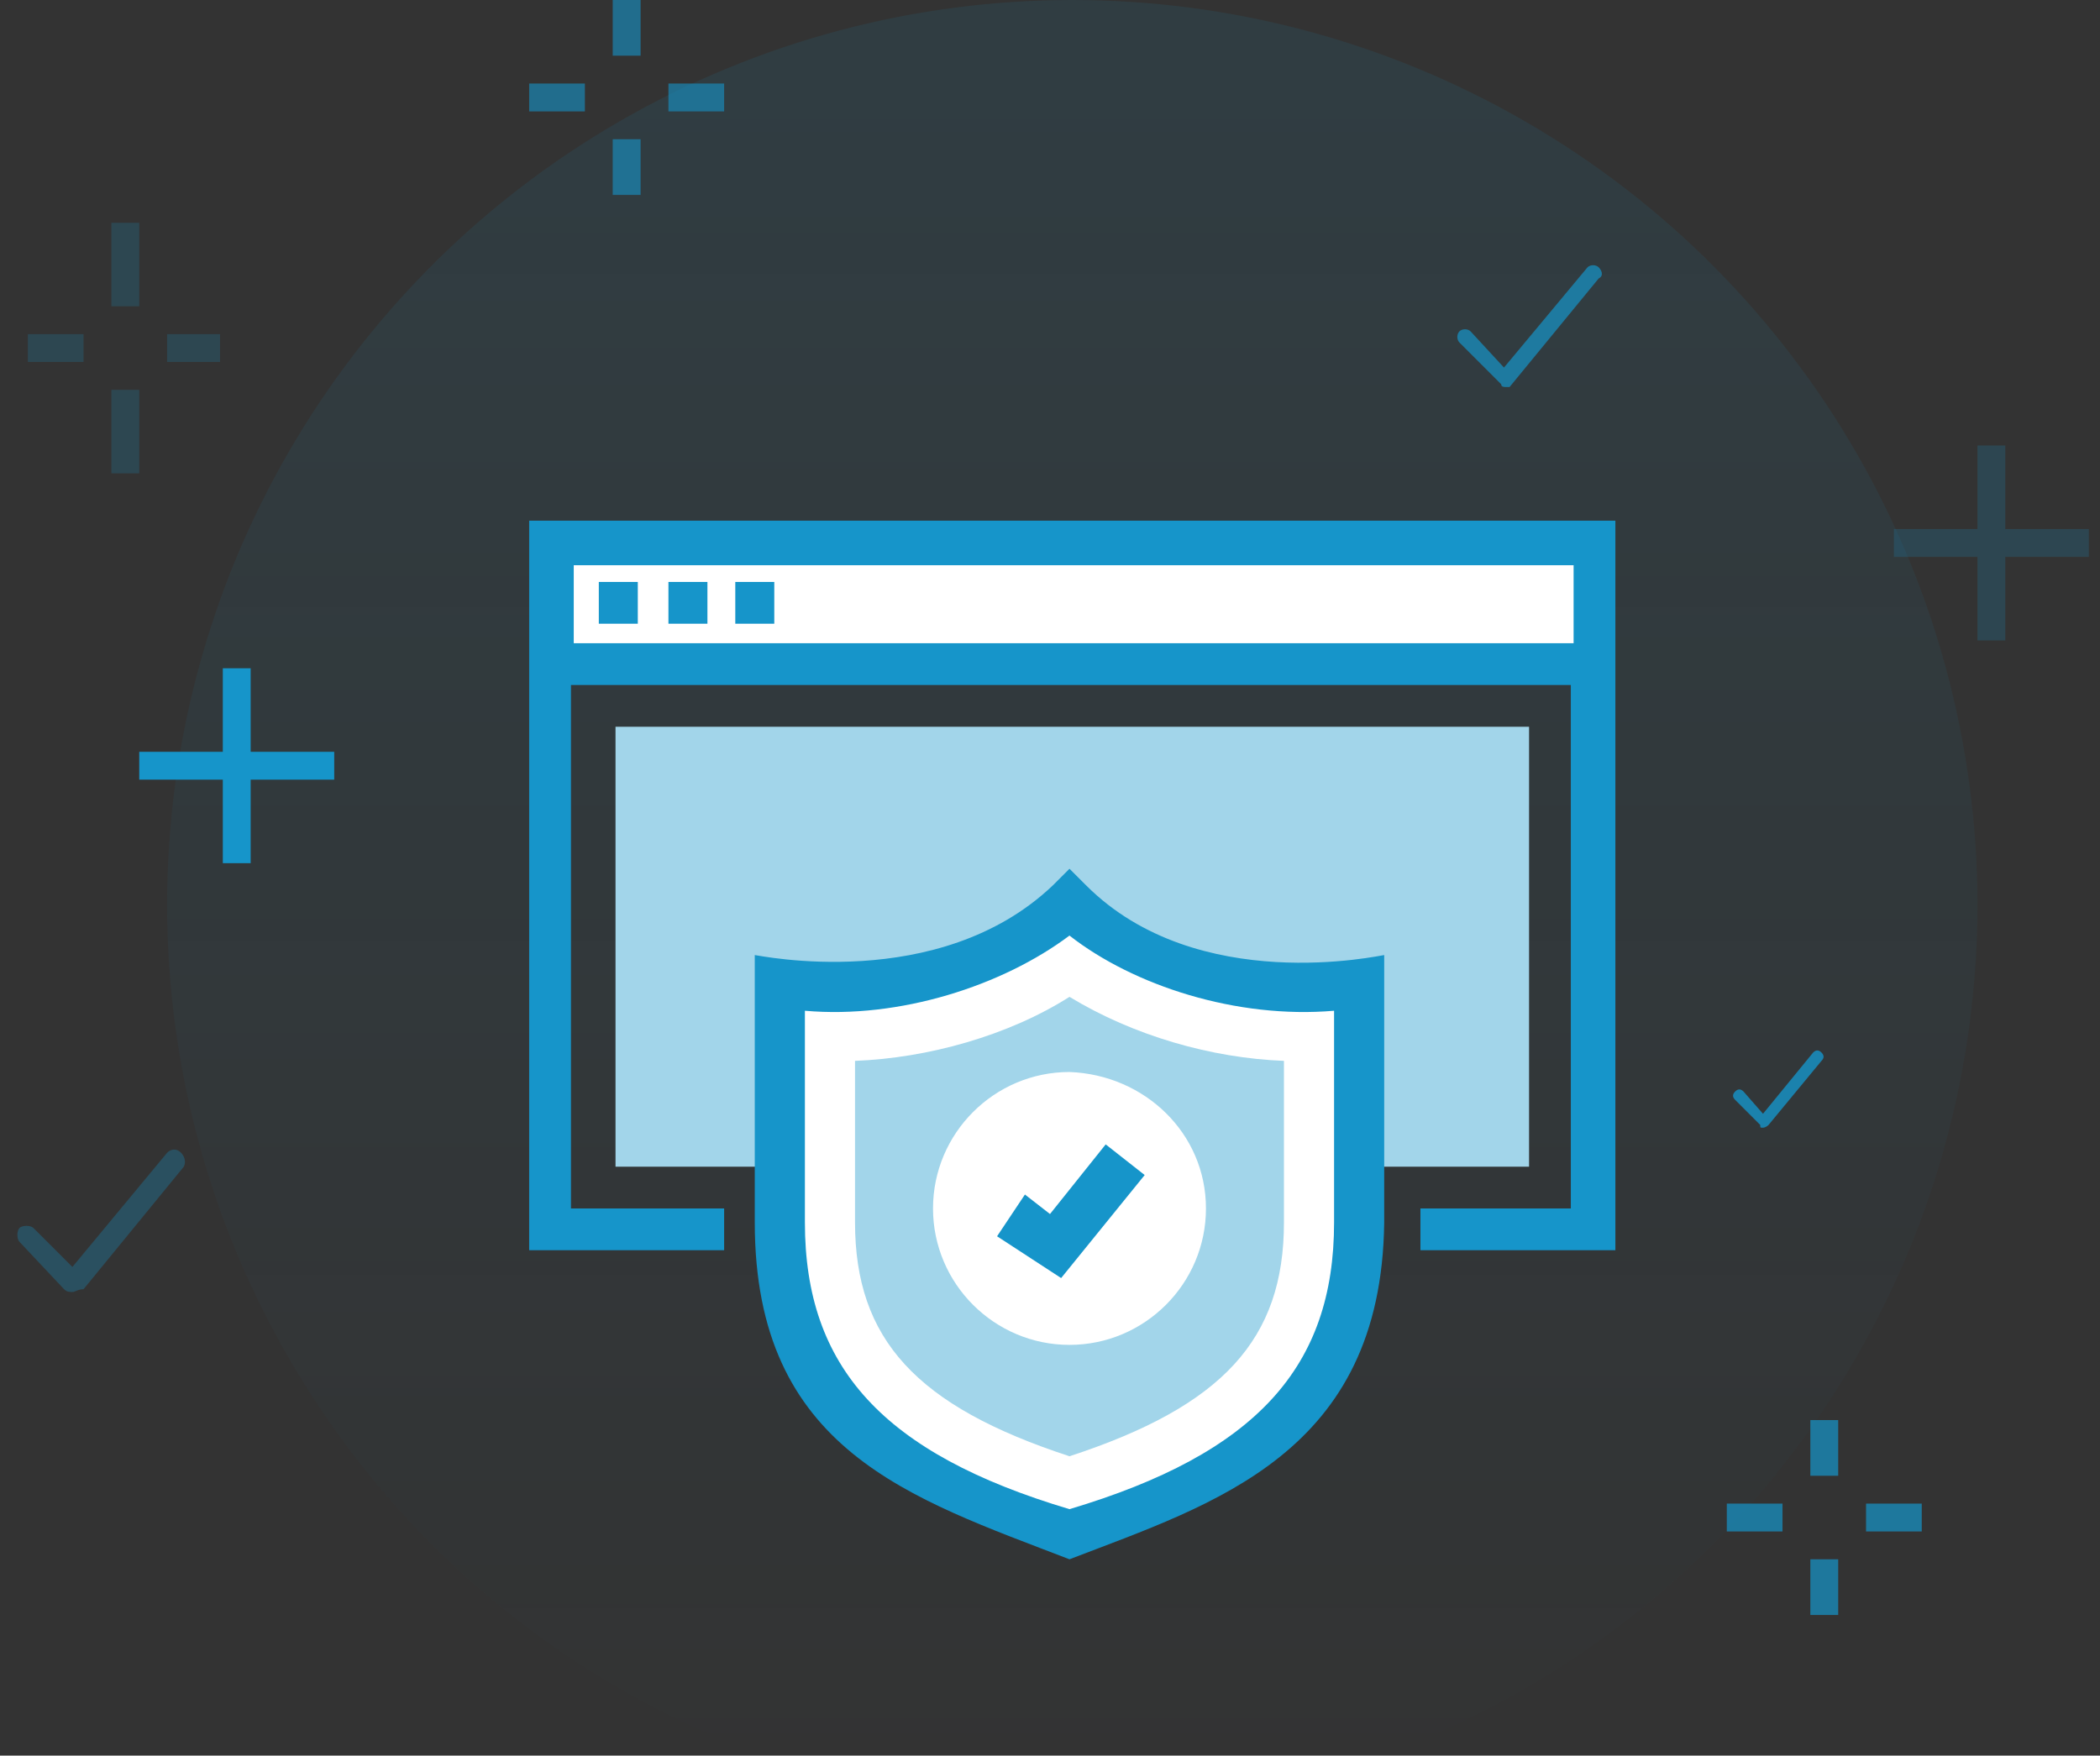 <svg viewBox="0 0 116 97" version="1.1" xmlns="http://www.w3.org/2000/svg" xmlns:xlink="http://www.w3.org/1999/xlink">
  <rect x="0" y="0" width="116" height="97" fill="#333333" stroke="none"/>
  <!-- Generator: Sketch 49.2 (51160) - http://www.bohemiancoding.com/sketch -->
  <desc>Created with Sketch.</desc>
  <defs>
    <linearGradient x1="50%" y1="97.423%" x2="50%" y2="4.637%" id="linearGradient-1">
      <stop stop-color="#1695CA" stop-opacity="0" offset="0%"></stop>
      <stop stop-color="#1695CA" stop-opacity="0.1" offset="100%"></stop>
    </linearGradient>
  </defs>
  <g id="Login-Process" stroke="none" stroke-width="1" fill="none" fill-rule="evenodd">
    <g id="Sign-in---1920---LG-Copy-8" transform="translate(-902, -411)">
      <g id="Group-2" transform="translate(690, 287)">
        <g id="Group-3" transform="translate(30, 15)">
          <g id="rest-password-09-copy" transform="translate(182, 109)">
            <g id="empty-notification-background_10_" transform="translate(9.231, 0)" fill="url(#linearGradient-1)" fill-rule="nonzero">
              <circle id="notification-background_10_" cx="50" cy="50" r="50"></circle>
            </g>
            <g id="notification-star-3_10_" opacity="0.6" transform="translate(29.231, 0)" fill="#1695CA" fill-rule="nonzero">
              <path d="M4.615,0 L6.154,0 L6.154,3.077 L4.615,3.077 L4.615,0 Z M4.615,7.692 L6.154,7.692 L6.154,10.769 L4.615,10.769 L4.615,7.692 Z M0,4.615 L3.077,4.615 L3.077,6.154 L0,6.154 L0,4.615 Z M7.692,4.615 L10.769,4.615 L10.769,6.154 L7.692,6.154 L7.692,4.615 Z" id="Shape"></path>
            </g>
            <g id="notification-star-2_10_" opacity="0.2" transform="translate(1.538, 12.308)" fill="#1695CA" fill-rule="nonzero">
              <path d="M4.615,9.231 L6.154,9.231 L6.154,13.846 L4.615,13.846 L4.615,9.231 Z M4.615,0 L6.154,0 L6.154,4.615 L4.615,4.615 L4.615,0 Z M0,6.154 L3.077,6.154 L3.077,7.692 L0,7.692 L0,6.154 Z M7.692,6.154 L10.615,6.154 L10.615,7.692 L7.692,7.692 L7.692,6.154 Z" id="Shape"></path>
            </g>
            <polygon id="notification-plus-2_10_" fill="#1695CA" fill-rule="nonzero" points="13.846 41.538 13.846 36.923 12.308 36.923 12.308 41.538 7.692 41.538 7.692 43.077 12.308 43.077 12.308 47.692 13.846 47.692 13.846 43.077 18.462 43.077 18.462 41.538"></polygon>
            <path d="M4,71.385 C3.846,71.385 3.692,71.385 3.538,71.231 L1.077,68.615 C0.923,68.462 0.923,68 1.077,67.846 C1.231,67.692 1.692,67.692 1.846,67.846 L4,70 L9.231,63.692 C9.385,63.538 9.692,63.385 10,63.692 C10.154,63.846 10.308,64.154 10.154,64.462 L4.615,71.231 C4.308,71.231 4.154,71.385 4,71.385 C4,71.385 4,71.385 4,71.385 Z" id="notification-tick-3_10_" fill="#1695CA" fill-rule="nonzero" opacity="0.3"></path>
            <g id="notification-star-1_10_" opacity="0.7" transform="translate(95.385, 78.462)" fill="#1695CA" fill-rule="nonzero">
              <path d="M4.615,0 L6.154,0 L6.154,3.077 L4.615,3.077 L4.615,0 Z M4.615,7.692 L6.154,7.692 L6.154,10.769 L4.615,10.769 L4.615,7.692 Z M0,4.615 L3.077,4.615 L3.077,6.154 L0,6.154 L0,4.615 Z M7.692,4.615 L10.769,4.615 L10.769,6.154 L7.692,6.154 L7.692,4.615 Z" id="Shape"></path>
            </g>
            <path d="M97.385,62.308 C97.231,62.308 97.231,62.308 97.231,62.154 L95.846,60.769 C95.692,60.615 95.692,60.462 95.846,60.308 C96,60.154 96.154,60.154 96.308,60.308 C96.308,60.308 96.308,60.308 96.308,60.308 L97.385,61.538 L100.154,58.154 C100.308,58 100.462,58 100.615,58.154 C100.769,58.308 100.769,58.462 100.615,58.615 L97.692,62.154 C97.538,62.308 97.385,62.308 97.385,62.308 C97.385,62.308 97.385,62.308 97.385,62.308 Z" id="notification-tick-2_10_" fill="#1695CA" fill-rule="nonzero" opacity="0.8"></path>
            <polygon id="notification-plus-1_10_" fill="#1695CA" fill-rule="nonzero" opacity="0.2" points="115.385 29.231 110.769 29.231 110.769 24.615 109.231 24.615 109.231 29.231 104.615 29.231 104.615 30.769 109.231 30.769 109.231 35.385 110.769 35.385 110.769 30.769 115.385 30.769"></polygon>
            <path d="M83.231,21.385 C83.077,21.385 82.923,21.385 82.923,21.231 L80.615,18.923 C80.462,18.769 80.462,18.462 80.615,18.308 C80.769,18.154 81.077,18.154 81.231,18.308 L83.077,20.308 L87.692,14.769 C87.846,14.615 88.154,14.615 88.308,14.769 C88.462,14.923 88.615,15.231 88.308,15.385 L83.385,21.385 C83.538,21.385 83.385,21.385 83.231,21.385 C83.231,21.385 83.231,21.385 83.231,21.385 Z" id="notification-tick-1_10_" fill="#1695CA" fill-rule="nonzero" opacity="0.7"></path>
            <path d="M50.923,71.385 C50.923,71.385 50.769,71.385 50.923,71.385 C50.769,71.385 50.769,71.385 50.923,71.385 Z" id="Shape" fill="#1691C6" fill-rule="nonzero"></path>
            <polygon id="Shape" points="45.692 35.692 49.692 36.154 45.692 35.692 40.923 37.231 83.692 37.231 79.692 35.846 79.231 36.154 79.692 35.846 62.308 30.154"></polygon>
            <g id="Group" transform="translate(29.231, 27.692)" fill-rule="nonzero">
              <g>
                <rect id="Rectangle-path" fill="#FFFFFF" x="1.231" y="2.308" width="57.538" height="6.769"></rect>
                <g fill="#1695CA">
                  <path d="M0,1.077 C0,1.231 0,41.385 0,41.385 L10.769,41.385 L10.769,39.077 L2.308,39.077 L2.308,10.154 L57.538,10.154 L57.538,39.077 L49.231,39.077 L49.231,41.385 L60,41.385 C60,40.615 60,0.462 60,1.077 L0,1.077 Z M2.462,7.846 L2.462,3.538 L57.692,3.538 L57.692,7.846 L2.462,7.846 Z" id="Shape"></path>
                  <rect id="Rectangle-path" x="3.846" y="4.462" width="2.154" height="2.308"></rect>
                  <rect id="Rectangle-path" x="7.692" y="4.462" width="2.154" height="2.308"></rect>
                  <rect id="Rectangle-path" x="11.385" y="4.462" width="2.154" height="2.308"></rect>
                </g>
              </g>
              <rect id="Rectangle-path" fill="#A2D5EA" x="4.769" y="12.462" width="50.462" height="24.308"></rect>
            </g>
            <g id="Group" transform="translate(41.538, 47.692)" fill-rule="nonzero">
              <g id="Shape">
                <path d="M26.615,6.462 C22.769,5.692 19.538,4.154 17.385,2.154 C15.385,4.154 12.154,5.846 8.154,6.462 C5.692,6.923 3.385,6.923 1.385,6.615 L1.385,19.846 C1.385,30 8.154,34.308 17.385,37.077 C26.615,34.308 33.385,30 33.385,19.846 L33.385,6.615 C31.385,6.923 29.077,6.923 26.615,6.462 Z" fill="#FFFFFF"></path>
                <path d="M17.538,38.462 C8.769,35.077 0.154,32.462 0.154,19.846 L0.154,5.077 C0.308,5.077 10.308,7.231 16.615,1.231 L17.538,0.308 L18.462,1.231 C24.615,7.385 34.769,5.077 34.923,5.077 L34.923,19.846 C34.769,32.615 25.538,35.385 17.538,38.462 Z M2.923,8.154 L2.923,19.846 C2.923,27.846 7.231,32.615 17.538,35.692 C27.846,32.615 32.154,27.846 32.154,19.846 L32.154,8.154 C26.769,8.615 21.077,6.769 17.538,4 C13.846,6.769 8.154,8.615 2.923,8.154 Z" fill="#1695CA"></path>
              </g>
              <path d="M17.538,32.769 C9.077,30 5.692,26.308 5.692,19.846 L5.692,10.923 C9.692,10.769 14.154,9.538 17.538,7.385 C21.077,9.538 25.385,10.769 29.385,10.923 L29.385,19.846 C29.385,26.308 26,30 17.538,32.769 Z" id="Shape" fill="#A2D5EA"></path>
              <path d="M25.077,19.077 C25.077,23.231 21.692,26.615 17.538,26.615 C13.385,26.615 10,23.231 10,19.077 C10,14.923 13.385,11.538 17.538,11.538 C21.692,11.692 25.077,14.923 25.077,19.077 Z" id="Shape" fill="#FFFFFF"></path>
              <polygon id="Shape" fill="#1695CA" points="17.077 22.923 13.538 20.615 15.077 18.308 16.462 19.385 19.538 15.538 21.692 17.231"></polygon>
            </g>
          </g>
        </g>
      </g>
    </g>
  </g>
</svg>
